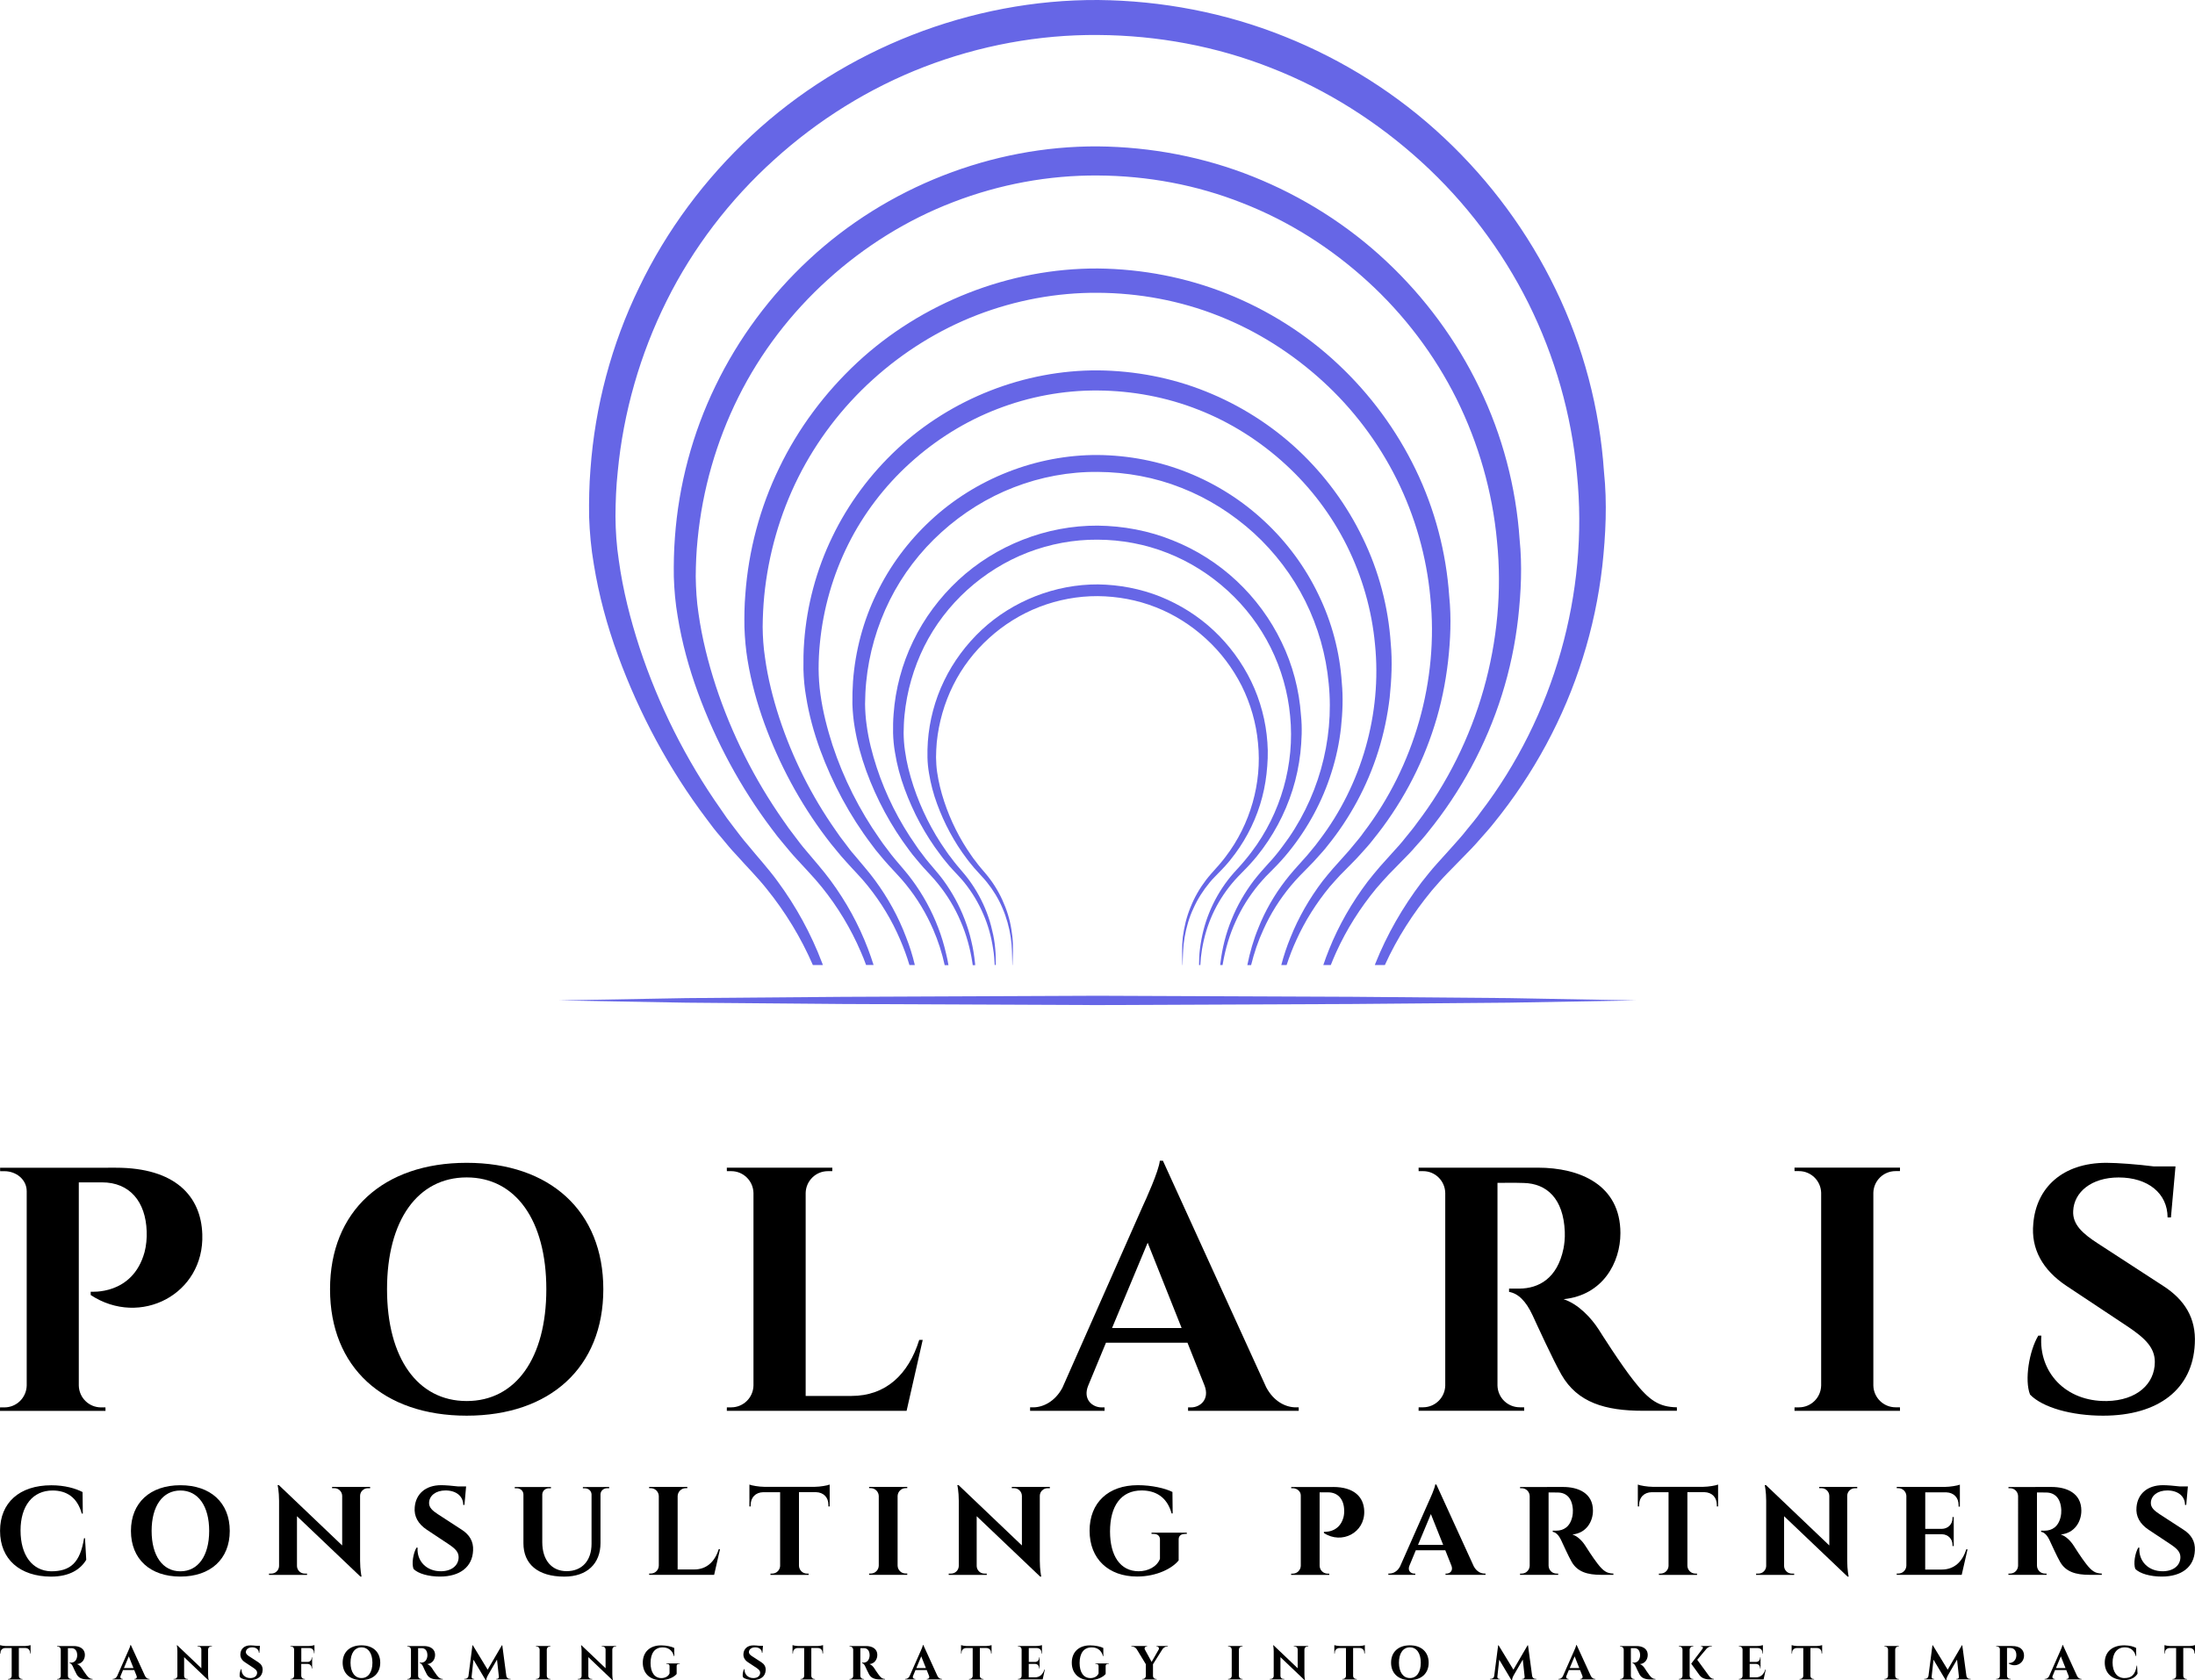 <svg xmlns="http://www.w3.org/2000/svg" xmlns:xlink="http://www.w3.org/1999/xlink" id="Layer_1" x="0px" y="0px" style="enable-background:new 0 0 1080 1080;" xml:space="preserve" viewBox="307 361.57 466.02 356.85"><style type="text/css">	.st0{fill:none;}	.st1{fill:#6666E6;}	.st2{fill:#FFFFFF;}</style><rect class="st0" width="1080" height="1080"></rect><g>	<g>		<g>			<path d="M331.61,609.56c12.61,0,18.08,6.07,18.34,14.13c0.46,12.72-13.17,19.82-23.69,12.91l-0.01-0.7    c-0.05-0.05,8.88,0.89,11.44-8.41c0.35-1.3,0.52-3.03,0.45-4.43c-0.21-6.29-3.59-10.39-9.49-10.39h-4.92v43.15    c0.05,2.57,2.14,4.64,4.72,4.64h0.94l0.01,0.74H307l0.01-0.74h0.93c2.58,0,4.67-2.07,4.73-4.64v-41.27    c0-2.49-2.25-4.25-4.71-4.25h-0.93l-0.01-0.73L331.61,609.56z"></path>			<path d="M435.09,635.37c0,16.57-11.3,26.85-29.01,26.85c-17.71,0-29.01-10.27-29.01-26.85c0-16.57,11.3-26.85,29.01-26.85    C423.79,608.52,435.09,618.8,435.09,635.37z M422.99,635.37c0-14.65-6.52-23.75-16.91-23.75c-10.39,0-16.91,9.1-16.91,23.75    c0,14.65,6.52,23.74,16.91,23.74C416.47,659.12,422.99,650.02,422.99,635.37z"></path>			<path d="M499.48,661.19h-38.17l0.01-0.74h0.93c2.58,0,4.67-2.07,4.72-4.64v-40.88c-0.05-2.57-2.14-4.64-4.72-4.64h-0.93    l-0.01-0.74h22.4l-0.01,0.74h-0.93c-2.58,0-4.67,2.07-4.72,4.64v43.1h9.68c7.37,0,12.15-4.58,14.43-11.9h0.74L499.48,661.19z"></path>			<path d="M575.82,656.17c1.59,3.02,4.12,4.28,6.29,4.28h0.62v0.74h-23.49v-0.73h0.65c1.9,0,3.97-1.68,2.85-4.63l-3.63-9.11h-17.3    l-3.77,9.11c-1.21,2.95,0.92,4.63,2.82,4.63h0.65v0.73h-15.81v-0.74h0.66c2.09,0,4.64-1.23,6.2-4.16l17.05-38.55    c0.53-1.12,3.45-7.52,3.63-9.66h0.66L575.82,656.17z M557.87,643.6l-7.21-18.11l-7.56,18.11H557.87z"></path>			<path d="M633.49,609.55c8.94,0,17.54,3.64,17.54,13.91c0,6.21-3.7,13.18-12.07,14.02c3.11,1.02,5.88,3.95,7.52,6.53    c0.22,0.36,4.65,7.37,7.42,10.84c3.18,4.05,5.28,5.54,9.12,5.59v0.74h-7.18c-8.06,0-13.93-1.75-17.32-7.65    c-1.79-3.12-5.12-10.43-6.14-12.63c-1.43-3.08-3.08-4.64-4.99-4.97v-0.7h2.25c3.96-0.04,8-2.07,9.31-8.53    c0.17-0.9,0.33-2.08,0.27-3.57c-0.29-7.05-3.85-10.21-8.7-10.33c-1.95-0.08-4.67,0-5.59-0.03v43.03    c0.05,2.57,2.14,4.64,4.74,4.64h0.92l0.01,0.74h-22.42l0.01-0.74h0.93c2.57,0,4.65-2.05,4.72-4.6v-40.92    c-0.05-2.57-2.14-4.64-4.71-4.63h-0.94l-0.01-0.73L633.49,609.55z"></path>			<path d="M710.39,661.19h-22.4l0.01-0.74h0.93c2.58,0,4.67-2.07,4.72-4.64v-40.92c-0.06-2.55-2.15-4.61-4.72-4.61h-0.93    l-0.01-0.74h22.4l-0.01,0.74h-0.93c-2.57,0-4.65,2.04-4.72,4.59v40.93c0.05,2.57,2.14,4.64,4.72,4.64h0.93L710.39,661.19z"></path>			<path d="M766.36,634.72c4.38,2.85,6.93,6.72,6.62,12.23c-0.45,9.61-7.69,15.27-19.48,15.27c-6.61,0-12.81-1.7-15.5-4.48    c-1.22-3.08-0.18-9.3,1.75-12.52h0.65c-0.59,7.69,5.06,14.03,13.9,13.89c6.41-0.12,10.19-3.67,10.19-8.29    c0-2.99-1.93-4.99-5.89-7.62l-12.85-8.53c-5.07-3.37-7.59-7.86-7.06-13.24c0.63-7.64,6.22-12.91,15.52-12.91    c2.37,0,6.67,0.33,10.04,0.76h4.63l-0.97,10.84h-0.71c-0.01-5.12-4.16-8.49-10.39-8.49c-5.8,0-9.47,3.13-9.65,7.09    c-0.18,2.91,2.05,4.85,5.14,6.86L766.36,634.72z"></path>		</g>		<g>			<path d="M325.05,688.24l0.26,4.59c-1.19,1.97-3.46,3.57-7.49,3.57c-6.55-0.03-10.81-3.64-10.81-9.73c0-5.96,4.12-9.67,10.89-9.67    c2.84,0,5.12,0.66,6.63,1.44l0.05,4.57h-0.22c-0.97-3.5-3.26-4.89-6.19-4.9c-4.23,0-6.81,3.26-6.81,8.49    c0,5.28,2.5,8.56,6.47,8.67c4.1,0,6.18-1.79,7.01-7.03H325.05z"></path>			<path d="M355.78,686.69c0,5.99-4.08,9.7-10.49,9.7c-6.4,0-10.49-3.71-10.49-9.7c0-5.99,4.09-9.7,10.49-9.7    C351.7,676.98,355.78,680.7,355.78,686.69z M351.41,686.69c0-5.29-2.35-8.58-6.11-8.58c-3.76,0-6.11,3.29-6.11,8.58    c0,5.29,2.35,8.58,6.11,8.58C349.06,695.27,351.41,691.98,351.41,686.69z"></path>			<path d="M385.58,677.36l0,0.27h-0.49c-0.89,0-1.62,0.71-1.64,1.59v13.77c0,2.01,0.31,3.4,0.31,3.4h-0.24l-13.47-12.82v10.58    c0.02,0.89,0.75,1.61,1.65,1.61h0.49l0,0.27h-8.08l0-0.27h0.49c0.9,0,1.63-0.72,1.65-1.62v-13.85c0-1.98-0.31-3.33-0.31-3.33    h0.26l13.45,12.82v-10.54c-0.02-0.89-0.75-1.62-1.65-1.62h-0.49l0-0.27H385.58z"></path>			<path d="M405.05,686.45c1.58,1.03,2.51,2.43,2.39,4.42c-0.16,3.47-2.78,5.52-7.04,5.52c-2.39,0-4.63-0.62-5.6-1.62    c-0.44-1.11-0.07-3.36,0.63-4.53h0.23c-0.21,2.78,1.83,5.07,5.03,5.02c2.32-0.04,3.69-1.33,3.68-3c0-1.08-0.7-1.8-2.13-2.75    l-4.64-3.08c-1.83-1.22-2.74-2.84-2.55-4.78c0.23-2.76,2.25-4.67,5.61-4.67c0.86,0,2.41,0.12,3.63,0.27h1.67l-0.35,3.92h-0.26    c0-1.85-1.5-3.07-3.76-3.07c-2.1,0-3.42,1.13-3.49,2.56c-0.07,1.05,0.74,1.75,1.86,2.48L405.05,686.45z"></path>			<path d="M436.33,677.36v0.27h-0.43c-0.75,0-1.36,0.52-1.41,1.26v10.38c0,4.38-2.87,7.13-7.67,7.13c-5.71,0-8.69-2.73-8.69-7.08    v-10.36c-0.01-0.77-0.64-1.32-1.41-1.32h-0.43v-0.27h7.68v0.27h-0.43c-0.76,0-1.37,0.53-1.41,1.28v10.17    c0,3.79,1.99,6.15,5.17,6.15c3.26,0,5.29-2.22,5.29-5.8v-10.51c-0.03-0.75-0.65-1.28-1.41-1.28h-0.43v-0.27L436.33,677.36z"></path>			<path d="M458.62,696.02h-13.8l0-0.27h0.34c0.93,0,1.69-0.75,1.71-1.68V679.3c-0.02-0.93-0.77-1.68-1.71-1.68h-0.34l0-0.27h8.1    l0,0.27h-0.34c-0.93,0-1.69,0.75-1.71,1.68v15.58h3.5c2.66,0,4.39-1.65,5.22-4.3h0.27L458.62,696.02z"></path>			<path d="M483.15,681.49l-0.27,0v-0.31c0-1.63-1.03-2.68-2.67-2.72h-3.58v15.64c0.03,0.92,0.78,1.66,1.71,1.66h0.34l0,0.27h-8.1    l0-0.27h0.34c0.92,0,1.67-0.72,1.71-1.63v-15.66h-3.58c-1.63,0.04-2.67,1.1-2.67,2.72v0.31l-0.27,0v-4.65    c0.49,0.21,2.01,0.47,3.16,0.48h10.72c1.15-0.01,2.67-0.28,3.16-0.48L483.15,681.49z"></path>			<path d="M499.62,696.02h-8.1l0-0.27h0.34c0.93,0,1.69-0.75,1.71-1.68v-14.79c-0.02-0.92-0.78-1.67-1.71-1.67h-0.34l0-0.27h8.1    l0,0.27h-0.34c-0.93,0-1.68,0.74-1.71,1.66v14.79c0.02,0.93,0.77,1.68,1.71,1.68h0.34L499.62,696.02z"></path>			<path d="M529.89,677.36l0,0.27h-0.49c-0.89,0-1.62,0.71-1.64,1.59v13.77c0,2.01,0.31,3.4,0.31,3.4h-0.24l-13.47-12.82v10.58    c0.02,0.89,0.75,1.61,1.65,1.61h0.49l0,0.27h-8.08l0-0.27h0.49c0.9,0,1.63-0.72,1.65-1.62v-13.85c0-1.98-0.31-3.33-0.31-3.33    h0.26l13.45,12.82v-10.54c-0.02-0.89-0.75-1.62-1.65-1.62h-0.49l0-0.27H529.89z"></path>			<path d="M558.57,687.34c-0.86,0-1.35,0.43-1.33,1.21v4.4c-1.26,1.62-4.56,3.43-8.83,3.43c-6.05,0-10.08-3.73-10.08-9.73    c0-5.94,3.95-9.67,10.24-9.67c2.93,0,5.78,0.65,7.35,1.44l0.05,4.57h-0.22c-1-3.62-3.53-4.89-6.38-4.89    c-4.36,0-6.7,3.29-6.7,8.71c0,5.15,2.16,8.44,6.08,8.45c1.96,0,3.89-0.95,4.52-2.64v-4.08c0.01-0.78-0.51-1.22-1.37-1.21h-0.42    v-0.27h7.49v0.27H558.57z"></path>			<path d="M590.01,677.36c4.56,0,6.54,2.2,6.63,5.11c0.17,4.6-4.76,7.16-8.56,4.67l0-0.25c-0.02-0.02,3.21,0.32,4.14-3.04    c0.13-0.47,0.19-1.1,0.16-1.6c-0.07-2.27-1.3-3.75-3.43-3.75h-1.78v15.59c0.02,0.93,0.77,1.68,1.71,1.68h0.34l0,0.27h-8.1l0-0.27    h0.34c0.93,0,1.69-0.75,1.71-1.68v-14.92c0-0.9-0.81-1.54-1.7-1.54h-0.33l0-0.26H590.01z"></path>			<path d="M619.89,694.2c0.58,1.09,1.49,1.55,2.28,1.55h0.22v0.27h-8.49v-0.26h0.23c0.69,0,1.44-0.61,1.03-1.67l-1.31-3.29h-6.26    l-1.36,3.29c-0.44,1.07,0.33,1.67,1.02,1.67h0.23v0.26h-5.72v-0.27h0.24c0.76,0,1.68-0.44,2.24-1.5l6.16-13.93    c0.19-0.4,1.25-2.72,1.31-3.49h0.24L619.89,694.2z M613.4,689.66l-2.61-6.54l-2.73,6.54H613.4z"></path>			<path d="M638.86,677.36c3.23,0,6.34,1.31,6.34,5.03c0,2.24-1.34,4.76-4.36,5.06c1.13,0.37,2.13,1.43,2.72,2.36    c0.08,0.13,1.68,2.66,2.68,3.92c1.15,1.46,1.91,2,3.3,2.02v0.27h-2.6c-2.92,0-5.04-0.63-6.26-2.76    c-0.65-1.13-1.85-3.77-2.22-4.57c-0.52-1.11-1.11-1.68-1.8-1.8v-0.25h0.81c1.43-0.02,2.89-0.75,3.37-3.08    c0.06-0.33,0.12-0.75,0.1-1.29c-0.11-2.55-1.39-3.69-3.14-3.73c-0.71-0.03-1.69,0-2.02-0.01v15.55c0.02,0.93,0.77,1.68,1.71,1.68    h0.33l0,0.27h-8.1l0-0.27h0.34c0.93,0,1.68-0.74,1.71-1.66V679.3c-0.02-0.93-0.77-1.68-1.7-1.67h-0.34l0-0.26L638.86,677.36z"></path>			<path d="M671.77,681.49l-0.27,0v-0.31c0-1.63-1.03-2.68-2.67-2.72h-3.58v15.64c0.03,0.92,0.78,1.66,1.71,1.66h0.34l0,0.27h-8.1    l0-0.27h0.34c0.92,0,1.67-0.72,1.71-1.63v-15.66h-3.58c-1.63,0.04-2.67,1.1-2.67,2.72v0.31l-0.27,0v-4.65    c0.49,0.21,2.01,0.47,3.16,0.48h10.72c1.15-0.01,2.67-0.28,3.16-0.48L671.77,681.49z"></path>			<path d="M701.31,677.36l0,0.27h-0.49c-0.89,0-1.62,0.71-1.64,1.59v13.77c0,2.01,0.31,3.4,0.31,3.4h-0.24l-13.47-12.82v10.58    c0.02,0.89,0.75,1.61,1.65,1.61h0.49l0,0.27h-8.08l0-0.27h0.49c0.9,0,1.63-0.72,1.65-1.62v-13.85c0-1.98-0.31-3.33-0.31-3.33    h0.26l13.45,12.82v-10.54c-0.02-0.89-0.75-1.62-1.65-1.62h-0.49l0-0.27H701.31z"></path>			<path d="M723.49,696.02h-13.8l0-0.27h0.34c0.93,0,1.69-0.75,1.71-1.68v-14.86c-0.06-0.89-0.8-1.59-1.7-1.59h-0.34l0-0.27h10.22    c1.15-0.01,2.69-0.28,3.18-0.48v4.66l-0.27,0v-0.31c0-1.6-1-2.65-2.6-2.72h-4.48v7.76h3.53c1.31-0.03,2.26-0.99,2.26-2.28v-0.23    l0.26,0v6.16l-0.26,0v-0.23c0-1.29-0.94-2.24-2.23-2.28h-3.57v7.5h3.5c2.66,0,4.39-1.65,5.22-4.3h0.27L723.49,696.02z"></path>			<path d="M742.55,677.36c3.23,0,6.34,1.31,6.34,5.03c0,2.24-1.34,4.76-4.36,5.06c1.13,0.37,2.13,1.43,2.72,2.36    c0.08,0.13,1.68,2.66,2.68,3.92c1.15,1.46,1.91,2,3.3,2.02v0.27h-2.6c-2.92,0-5.04-0.63-6.26-2.76    c-0.65-1.13-1.85-3.77-2.22-4.57c-0.52-1.11-1.11-1.68-1.8-1.8v-0.25h0.81c1.43-0.02,2.89-0.75,3.37-3.08    c0.06-0.33,0.12-0.75,0.1-1.29c-0.11-2.55-1.39-3.69-3.14-3.73c-0.71-0.03-1.69,0-2.02-0.01v15.55c0.02,0.93,0.77,1.68,1.71,1.68    h0.33l0,0.27h-8.1l0-0.27h0.34c0.93,0,1.68-0.74,1.71-1.66V679.3c-0.02-0.93-0.77-1.68-1.7-1.67h-0.34l0-0.26L742.55,677.36z"></path>			<path d="M770.6,686.45c1.58,1.03,2.51,2.43,2.39,4.42c-0.16,3.47-2.78,5.52-7.04,5.52c-2.39,0-4.63-0.62-5.6-1.62    c-0.44-1.11-0.07-3.36,0.63-4.53h0.23c-0.21,2.78,1.83,5.07,5.03,5.02c2.32-0.04,3.69-1.33,3.68-3c0-1.08-0.7-1.8-2.13-2.75    l-4.64-3.08c-1.83-1.22-2.74-2.84-2.55-4.78c0.23-2.76,2.25-4.67,5.61-4.67c0.86,0,2.41,0.12,3.63,0.27h1.67l-0.35,3.92h-0.26    c0-1.85-1.5-3.07-3.76-3.07c-2.1,0-3.42,1.13-3.49,2.56c-0.07,1.05,0.74,1.75,1.86,2.48L770.6,686.45z"></path>		</g>		<g>			<g>				<path d="M313.48,712.71l-0.1,0v-0.12c0-0.62-0.39-1.02-1.01-1.03H311v5.95c0.01,0.35,0.3,0.63,0.65,0.63h0.13l0,0.1h-3.08l0-0.1     h0.13c0.35,0,0.63-0.28,0.65-0.62v-5.95h-1.36c-0.62,0.01-1.02,0.42-1.01,1.03v0.12l-0.1,0v-1.77c0.19,0.08,0.76,0.18,1.2,0.19     h4.08c0.44-0.01,1.01-0.11,1.2-0.19V712.71z"></path>				<path d="M322.61,711.14c1.23,0,2.41,0.5,2.41,1.91c0,0.85-0.51,1.81-1.66,1.93c0.43,0.14,0.81,0.54,1.03,0.9     c0.03,0.05,0.64,1.01,1.02,1.49c0.44,0.55,0.73,0.76,1.25,0.77v0.1h-0.99c-1.11,0-1.91-0.24-2.38-1.05     c-0.25-0.43-0.7-1.43-0.84-1.74c-0.2-0.42-0.42-0.64-0.69-0.68v-0.1h0.31c0.54-0.01,1.1-0.28,1.28-1.17     c0.02-0.12,0.05-0.29,0.04-0.49c-0.04-0.97-0.53-1.4-1.2-1.42c-0.27-0.01-0.64,0-0.77,0v5.91c0.01,0.35,0.29,0.64,0.65,0.64     h0.13l0,0.1h-3.08l0-0.1h0.13c0.35,0,0.64-0.28,0.65-0.63v-5.62c-0.01-0.35-0.29-0.64-0.65-0.64h-0.13l0-0.1H322.61z"></path>				<path d="M337.81,717.54c0.22,0.41,0.57,0.59,0.86,0.59h0.08v0.1h-3.23v-0.1h0.09c0.26,0,0.55-0.23,0.39-0.64l-0.5-1.25h-2.38     l-0.52,1.25c-0.17,0.41,0.13,0.64,0.39,0.64h0.09v0.1h-2.17v-0.1h0.09c0.29,0,0.64-0.17,0.85-0.57l2.34-5.3     c0.07-0.15,0.47-1.03,0.5-1.33h0.09L337.81,717.54z M335.34,715.82l-0.99-2.49l-1.04,2.49H335.34z"></path>				<path d="M352,711.14l0,0.1h-0.19c-0.34,0-0.61,0.27-0.63,0.61v5.24c0,0.76,0.12,1.29,0.12,1.29h-0.09l-5.12-4.88v4.02     c0.01,0.34,0.28,0.61,0.63,0.61h0.19l0,0.1h-3.07l0-0.1h0.19c0.34,0,0.62-0.27,0.63-0.61v-5.26c0-0.75-0.12-1.27-0.12-1.27h0.1     l5.11,4.87v-4.01c-0.01-0.34-0.28-0.61-0.63-0.61h-0.19l0-0.1H352z"></path>				<path d="M361.85,714.59c0.6,0.39,0.95,0.92,0.91,1.68c-0.06,1.32-1.06,2.1-2.68,2.1c-0.91,0-1.76-0.23-2.13-0.61     c-0.17-0.42-0.03-1.28,0.24-1.72h0.09c-0.08,1.06,0.7,1.93,1.91,1.91c0.88-0.02,1.4-0.5,1.4-1.14c0-0.41-0.26-0.68-0.81-1.05     l-1.77-1.17c-0.7-0.46-1.04-1.08-0.97-1.82c0.09-1.05,0.85-1.77,2.13-1.77c0.33,0,0.92,0.05,1.38,0.1h0.64l-0.13,1.49h-0.1     c0-0.7-0.57-1.17-1.43-1.17c-0.8,0-1.3,0.43-1.33,0.97c-0.02,0.4,0.28,0.66,0.71,0.94L361.85,714.59z"></path>				<path d="M373.66,712.67v-0.11c0-0.59-0.37-0.97-0.96-0.99h-1.73v2.95h1.34c0.5-0.01,0.86-0.37,0.86-0.87v-0.09l0.1,0v2.34     l-0.1,0v-0.09c0-0.49-0.36-0.85-0.85-0.87h-1.36v2.55c0.01,0.35,0.29,0.64,0.65,0.64h0.13l0,0.1h-3.08l0-0.1h0.13     c0.35,0,0.64-0.28,0.65-0.64v-5.65c0-0.34-0.3-0.61-0.65-0.61h-0.13l0-0.1h3.89c0.44,0,1.02-0.1,1.21-0.18v1.72L373.66,712.67z"></path>				<path d="M387.73,714.68c0,2.28-1.55,3.69-3.99,3.69s-3.99-1.41-3.99-3.69c0-2.28,1.55-3.69,3.99-3.69     S387.73,712.41,387.73,714.68z M386.07,714.68c0-2.01-0.9-3.26-2.32-3.26c-1.43,0-2.33,1.25-2.33,3.26     c0,2.01,0.9,3.26,2.33,3.26C385.17,717.95,386.07,716.7,386.07,714.68z"></path>				<path d="M396.96,711.14c1.23,0,2.41,0.5,2.41,1.91c0,0.85-0.51,1.81-1.66,1.93c0.43,0.14,0.81,0.54,1.03,0.9     c0.03,0.05,0.64,1.01,1.02,1.49c0.44,0.55,0.73,0.76,1.25,0.77v0.1h-0.99c-1.11,0-1.91-0.24-2.38-1.05     c-0.25-0.43-0.7-1.43-0.84-1.74c-0.2-0.42-0.42-0.64-0.69-0.68v-0.1h0.31c0.54-0.01,1.1-0.28,1.28-1.17     c0.02-0.12,0.05-0.29,0.04-0.49c-0.04-0.97-0.53-1.4-1.2-1.42c-0.27-0.01-0.64,0-0.77,0v5.91c0.01,0.35,0.29,0.64,0.65,0.64     h0.13l0,0.1h-3.08l0-0.1h0.13c0.35,0,0.64-0.28,0.65-0.63v-5.62c-0.01-0.35-0.29-0.64-0.65-0.64h-0.13l0-0.1H396.96z"></path>				<path d="M414.5,717.49c0.06,0.4,0.38,0.63,0.74,0.63h0.16v0.1h-3.04v-0.1h0.16c0.22,0,0.42-0.21,0.4-0.43l-0.4-3.67l-1.9,3.28     c0,0-0.38,0.63-0.39,1.12h-0.1l-2.61-4.38l-0.4,3.65c-0.02,0.22,0.18,0.43,0.4,0.43h0.16v0.1h-2.12v-0.1h0.16     c0.36,0,0.69-0.23,0.74-0.63l0.84-6.5h0.09l3.14,5.17l3.02-5.17h0.09L414.5,717.49z"></path>				<path d="M423.87,718.23h-3.08l0-0.1h0.13c0.35,0,0.64-0.28,0.65-0.64v-5.62c-0.01-0.35-0.3-0.63-0.65-0.63h-0.13l0-0.1h3.08     l0,0.1h-0.13c-0.35,0-0.64,0.28-0.65,0.63v5.62c0.01,0.35,0.29,0.64,0.65,0.64h0.13L423.87,718.23z"></path>				<path d="M437.82,711.14l0,0.1h-0.19c-0.34,0-0.61,0.27-0.63,0.61v5.24c0,0.76,0.12,1.29,0.12,1.29h-0.09l-5.12-4.88v4.02     c0.01,0.34,0.28,0.61,0.63,0.61h0.19l0,0.1h-3.07l0-0.1h0.19c0.34,0,0.62-0.27,0.63-0.61v-5.26c0-0.75-0.12-1.27-0.12-1.27h0.1     l5.11,4.87v-4.01c-0.01-0.34-0.28-0.61-0.63-0.61h-0.19l0-0.1H437.82z"></path>				<path d="M451.17,714.93c-0.33,0-0.51,0.17-0.51,0.46v1.68c-0.48,0.62-1.73,1.31-3.36,1.31c-2.3,0-3.83-1.42-3.83-3.7     c0-2.26,1.5-3.68,3.89-3.68c1.11,0,2.2,0.25,2.79,0.55l0.02,1.74h-0.08c-0.38-1.38-1.34-1.86-2.42-1.86     c-1.66,0-2.55,1.25-2.55,3.31c0,1.96,0.82,3.21,2.31,3.21c0.75,0,1.48-0.36,1.72-1v-1.55c0-0.3-0.19-0.46-0.52-0.46h-0.16v-0.1     h2.85v0.1H451.17z"></path>				<path d="M468.65,714.59c0.6,0.39,0.95,0.92,0.91,1.68c-0.06,1.32-1.06,2.1-2.68,2.1c-0.91,0-1.76-0.23-2.13-0.61     c-0.17-0.42-0.03-1.28,0.24-1.72h0.09c-0.08,1.06,0.7,1.93,1.91,1.91c0.88-0.02,1.4-0.5,1.4-1.14c0-0.41-0.26-0.68-0.81-1.05     l-1.77-1.17c-0.7-0.46-1.04-1.08-0.97-1.82c0.09-1.05,0.85-1.77,2.13-1.77c0.33,0,0.92,0.05,1.38,0.1h0.64l-0.13,1.49h-0.1     c0-0.7-0.57-1.17-1.43-1.17c-0.8,0-1.3,0.43-1.33,0.97c-0.02,0.4,0.28,0.66,0.71,0.94L468.65,714.59z"></path>				<path d="M481.72,712.71l-0.1,0v-0.12c0-0.62-0.39-1.02-1.01-1.03h-1.36v5.95c0.01,0.35,0.3,0.63,0.65,0.63h0.13l0,0.1h-3.08     l0-0.1h0.13c0.35,0,0.63-0.28,0.65-0.62v-5.95h-1.36c-0.62,0.01-1.02,0.42-1.01,1.03v0.12l-0.1,0v-1.77     c0.19,0.08,0.76,0.18,1.2,0.19h4.08c0.44-0.01,1.01-0.11,1.2-0.19V712.71z"></path>				<path d="M490.85,711.14c1.23,0,2.41,0.5,2.41,1.91c0,0.85-0.51,1.81-1.66,1.93c0.43,0.14,0.81,0.54,1.03,0.9     c0.03,0.05,0.64,1.01,1.02,1.49c0.44,0.55,0.73,0.76,1.25,0.77v0.1h-0.99c-1.11,0-1.91-0.24-2.38-1.05     c-0.25-0.43-0.7-1.43-0.84-1.74c-0.2-0.42-0.42-0.64-0.69-0.68v-0.1h0.31c0.54-0.01,1.1-0.28,1.28-1.17     c0.02-0.12,0.05-0.29,0.04-0.49c-0.04-0.97-0.53-1.4-1.2-1.42c-0.27-0.01-0.64,0-0.77,0v5.91c0.01,0.35,0.29,0.64,0.65,0.64     h0.13l0,0.1h-3.08l0-0.1h0.13c0.35,0,0.64-0.28,0.65-0.63v-5.62c-0.01-0.35-0.29-0.64-0.65-0.64h-0.13l0-0.1H490.85z"></path>				<path d="M506.05,717.54c0.22,0.41,0.57,0.59,0.86,0.59H507v0.1h-3.23v-0.1h0.09c0.26,0,0.55-0.23,0.39-0.64l-0.5-1.25h-2.38     l-0.52,1.25c-0.17,0.41,0.13,0.64,0.39,0.64h0.09v0.1h-2.17v-0.1h0.09c0.29,0,0.64-0.17,0.85-0.57l2.34-5.3     c0.07-0.15,0.47-1.03,0.5-1.33h0.09L506.05,717.54z M503.58,715.82l-0.99-2.49l-1.04,2.49H503.58z"></path>				<path d="M517.5,712.71l-0.1,0v-0.12c0-0.62-0.39-1.02-1.01-1.03h-1.36v5.95c0.01,0.35,0.3,0.63,0.65,0.63h0.13l0,0.1h-3.08     l0-0.1h0.13c0.35,0,0.63-0.28,0.65-0.62v-5.95h-1.36c-0.62,0.01-1.02,0.42-1.01,1.03v0.12l-0.1,0v-1.77     c0.19,0.08,0.77,0.18,1.2,0.19h4.08c0.44-0.01,1.01-0.11,1.2-0.19V712.71z"></path>				<path d="M528.37,718.23h-5.25l0-0.1h0.13c0.35,0,0.64-0.28,0.65-0.64v-5.65c-0.02-0.34-0.3-0.61-0.65-0.61h-0.13l0-0.1h3.89     c0.44,0,1.02-0.1,1.21-0.18v1.77l-0.1,0v-0.12c0-0.61-0.38-1.01-0.99-1.03h-1.71v2.95h1.34c0.5-0.01,0.86-0.37,0.86-0.87v-0.09     h0.1v2.34l-0.1,0v-0.09c0-0.49-0.35-0.85-0.85-0.87h-1.36v2.85h1.33c1.01,0,1.67-0.63,1.98-1.63h0.1L528.37,718.23z"></path>				<path d="M542.24,714.93c-0.33,0-0.51,0.17-0.5,0.46v1.68c-0.48,0.62-1.73,1.31-3.36,1.31c-2.3,0-3.83-1.42-3.83-3.7     c0-2.26,1.5-3.68,3.89-3.68c1.12,0,2.2,0.25,2.8,0.55l0.02,1.74h-0.08c-0.38-1.38-1.34-1.86-2.42-1.86     c-1.66,0-2.55,1.25-2.55,3.31c0,1.96,0.82,3.21,2.31,3.21c0.75,0,1.48-0.36,1.72-1v-1.55c0-0.3-0.19-0.46-0.52-0.46h-0.16v-0.1     h2.84v0.1H542.24z"></path>				<path d="M554.95,711.14v0.1h-0.14c-0.42,0-0.81,0.28-1.02,0.59l-2,3.18v2.49c0.01,0.35,0.29,0.64,0.65,0.64h0.13v0.1h-3.08     l0-0.1h0.13c0.35,0,0.64-0.28,0.65-0.63V715l-1.93-3.18c-0.2-0.31-0.59-0.58-1.01-0.58h-0.14v-0.1h3.35v0.1h-0.13     c-0.3,0-0.5,0.34-0.35,0.63l1.44,2.64l1.51-2.64c0.16-0.29-0.08-0.63-0.35-0.63h-0.13v-0.1H554.95z"></path>				<path d="M570.81,718.23h-3.08l0-0.1h0.13c0.35,0,0.64-0.28,0.65-0.64v-5.62c-0.01-0.35-0.3-0.63-0.65-0.63h-0.13l0-0.1h3.08     l0,0.1h-0.13c-0.35,0-0.64,0.28-0.65,0.63v5.62c0.01,0.35,0.29,0.64,0.65,0.64h0.13L570.81,718.23z"></path>				<path d="M584.76,711.14l0,0.1h-0.19c-0.34,0-0.61,0.27-0.63,0.61v5.24c0,0.76,0.12,1.29,0.12,1.29h-0.09l-5.12-4.88v4.02     c0.01,0.34,0.28,0.61,0.63,0.61h0.19l0,0.1h-3.07l0-0.1h0.19c0.34,0,0.62-0.27,0.63-0.61v-5.26c0-0.75-0.12-1.27-0.12-1.27h0.1     l5.11,4.87v-4.01c-0.01-0.34-0.28-0.61-0.63-0.61h-0.19v-0.1H584.76z"></path>				<path d="M596.75,712.71l-0.1,0v-0.12c0-0.62-0.39-1.02-1.01-1.03h-1.36v5.95c0.01,0.35,0.3,0.63,0.65,0.63h0.13l0,0.1h-3.08     l0-0.1h0.13c0.35,0,0.63-0.28,0.65-0.62v-5.95h-1.36c-0.62,0.01-1.02,0.42-1.01,1.03v0.12l-0.1,0v-1.77     c0.19,0.08,0.77,0.18,1.2,0.19h4.08c0.44-0.01,1.01-0.11,1.2-0.19V712.71z"></path>				<path d="M610.32,714.68c0,2.28-1.55,3.69-3.99,3.69c-2.43,0-3.99-1.41-3.99-3.69c0-2.28,1.55-3.69,3.99-3.69     C608.76,710.99,610.32,712.41,610.32,714.68z M608.65,714.68c0-2.01-0.9-3.26-2.32-3.26c-1.43,0-2.32,1.25-2.32,3.26     c0,2.01,0.9,3.26,2.32,3.26C607.76,717.95,608.65,716.7,608.65,714.68z"></path>				<path d="M632.29,717.49c0.06,0.4,0.38,0.63,0.74,0.63h0.16v0.1h-3.04v-0.1h0.16c0.22,0,0.42-0.21,0.39-0.43l-0.4-3.67l-1.9,3.28     c0,0-0.38,0.63-0.39,1.12h-0.1l-2.61-4.38l-0.4,3.65c-0.03,0.22,0.18,0.43,0.39,0.43h0.16v0.1h-2.12v-0.1h0.16     c0.37,0,0.69-0.23,0.74-0.63l0.84-6.5h0.09l3.15,5.17l3.01-5.17h0.09L632.29,717.49z"></path>				<path d="M644.77,717.54c0.22,0.41,0.57,0.59,0.86,0.59h0.08v0.1h-3.23v-0.1h0.09c0.26,0,0.55-0.23,0.39-0.64l-0.5-1.25h-2.38     l-0.52,1.25c-0.17,0.41,0.13,0.64,0.39,0.64h0.09v0.1h-2.17v-0.1h0.09c0.29,0,0.64-0.17,0.85-0.57l2.34-5.3     c0.07-0.15,0.47-1.03,0.5-1.33h0.09L644.77,717.54z M642.3,715.82l-0.99-2.49l-1.04,2.49H642.3z"></path>				<path d="M654.42,711.14c1.23,0,2.41,0.5,2.41,1.91c0,0.85-0.51,1.81-1.66,1.93c0.43,0.14,0.81,0.54,1.03,0.9     c0.03,0.05,0.64,1.01,1.02,1.49c0.44,0.55,0.73,0.76,1.25,0.77v0.1h-0.99c-1.11,0-1.92-0.24-2.38-1.05     c-0.25-0.43-0.7-1.43-0.84-1.74c-0.2-0.42-0.42-0.64-0.68-0.68v-0.1h0.31c0.55-0.01,1.1-0.28,1.28-1.17     c0.02-0.12,0.05-0.29,0.04-0.49c-0.04-0.97-0.53-1.4-1.19-1.42c-0.27-0.01-0.64,0-0.77,0v5.91c0.01,0.35,0.3,0.64,0.65,0.64     h0.13l0,0.1h-3.08l0-0.1h0.13c0.35,0,0.64-0.28,0.65-0.63v-5.62c-0.01-0.35-0.29-0.64-0.65-0.64h-0.13l0-0.1H654.42z"></path>				<path d="M665.73,717.49c0.01,0.35,0.3,0.64,0.65,0.64h0.13l0,0.1h-3.08l0-0.1h0.13c0.35,0,0.64-0.28,0.65-0.64v-5.62     c-0.01-0.35-0.3-0.63-0.65-0.63h-0.13l0-0.1h3.08l0,0.1h-0.13c-0.35,0-0.64,0.28-0.65,0.63V717.49z M669.85,717.5     c0.31,0.41,0.62,0.62,1.03,0.63v0.1h-0.83c-0.29,0-1.52,0.02-2.18-0.84c-0.19-0.26-1.81-2.49-1.81-2.5l2.41-3.18     c0.17-0.23,0.04-0.48-0.24-0.48h-0.1v-0.09h2.32v0.09h-0.04c-0.44,0-0.84,0.19-1.1,0.49l-1.97,2.34L669.85,717.5z"></path>				<path d="M681.43,718.23h-5.25l0-0.1h0.13c0.35,0,0.64-0.28,0.65-0.64v-5.65c-0.02-0.34-0.3-0.61-0.65-0.61h-0.13l0-0.1h3.89     c0.44,0,1.02-0.1,1.21-0.18v1.77l-0.1,0v-0.12c0-0.61-0.38-1.01-0.99-1.03h-1.71v2.95h1.34c0.5-0.01,0.86-0.37,0.86-0.87v-0.09     h0.1v2.34l-0.1,0v-0.09c0-0.49-0.35-0.85-0.85-0.87h-1.36v2.85h1.33c1.01,0,1.67-0.63,1.98-1.63h0.1L681.43,718.23z"></path>				<path d="M693.84,712.71l-0.1,0v-0.12c0-0.62-0.39-1.02-1.01-1.03h-1.36v5.95c0.01,0.35,0.3,0.63,0.65,0.63h0.13l0,0.1h-3.08     l0-0.1h0.13c0.35,0,0.63-0.28,0.65-0.62v-5.95h-1.36c-0.62,0.01-1.02,0.42-1.01,1.03v0.12l-0.1,0v-1.77     c0.19,0.08,0.77,0.18,1.2,0.19h4.08c0.44-0.01,1.01-0.11,1.2-0.19V712.71z"></path>				<path d="M710.15,718.23h-3.08l0-0.1h0.13c0.35,0,0.64-0.28,0.65-0.64v-5.62c-0.01-0.35-0.3-0.63-0.65-0.63h-0.13l0-0.1h3.08     l0,0.1h-0.13c-0.35,0-0.64,0.28-0.65,0.63v5.62c0.01,0.35,0.3,0.64,0.65,0.64h0.13L710.15,718.23z"></path>				<path d="M724.49,717.49c0.06,0.4,0.37,0.63,0.74,0.63h0.16v0.1h-3.04v-0.1h0.16c0.22,0,0.42-0.21,0.39-0.43l-0.4-3.67l-1.9,3.28     c0,0-0.38,0.63-0.39,1.12h-0.1l-2.61-4.38l-0.4,3.65c-0.03,0.22,0.18,0.43,0.39,0.43h0.16v0.1h-2.12v-0.1h0.16     c0.37,0,0.69-0.23,0.74-0.63l0.84-6.5h0.09l3.15,5.17l3.01-5.17h0.09L724.49,717.49z"></path>				<path d="M734.2,711.14c1.73,0,2.48,0.84,2.52,1.94c0.06,1.75-1.81,2.72-3.26,1.77l0-0.1c-0.01-0.01,1.22,0.12,1.57-1.16     c0.05-0.18,0.07-0.42,0.06-0.61c-0.03-0.86-0.49-1.43-1.3-1.43h-0.68v5.93c0.01,0.35,0.3,0.64,0.65,0.64h0.13l0,0.1h-3.08l0-0.1     h0.13c0.35,0,0.64-0.28,0.65-0.64v-5.67c0-0.34-0.31-0.58-0.65-0.58h-0.13l0-0.1H734.2z"></path>				<path d="M748,717.54c0.22,0.41,0.57,0.59,0.86,0.59h0.08v0.1h-3.23v-0.1h0.09c0.26,0,0.55-0.23,0.39-0.64l-0.5-1.25h-2.38     l-0.52,1.25c-0.17,0.41,0.13,0.64,0.39,0.64h0.09v0.1h-2.17v-0.1h0.09c0.29,0,0.64-0.17,0.85-0.57l2.34-5.3     c0.07-0.15,0.47-1.03,0.5-1.33h0.09L748,717.54z M745.53,715.82l-0.99-2.49l-1.04,2.49H745.53z"></path>				<path d="M760.72,715.27l0.1,1.74c-0.45,0.75-1.32,1.36-2.85,1.36c-2.49-0.01-4.11-1.39-4.11-3.7c0-2.27,1.57-3.68,4.14-3.68     c1.08,0,1.95,0.25,2.52,0.55l0.02,1.74h-0.08c-0.37-1.33-1.24-1.86-2.35-1.86c-1.61,0-2.59,1.24-2.59,3.23     c0,2.01,0.95,3.25,2.46,3.3c1.56,0,2.35-0.68,2.67-2.67H760.72z"></path>				<path d="M773,712.71l-0.1,0v-0.12c0-0.62-0.39-1.02-1.01-1.03h-1.36v5.95c0.01,0.35,0.3,0.63,0.65,0.63h0.13l0,0.1h-3.08l0-0.1     h0.13c0.35,0,0.63-0.28,0.65-0.62v-5.95h-1.36c-0.62,0.01-1.02,0.42-1.01,1.03v0.12l-0.1,0v-1.77c0.19,0.08,0.77,0.18,1.2,0.19     h4.08c0.44-0.01,1.01-0.11,1.2-0.19V712.71z"></path>			</g>		</g>	</g>	<g>		<g>			<g>				<path class="st1" d="M647.19,481.76c-0.77,6.65-2.15,13.2-4.16,19.56c-3.98,12.74-10.44,24.63-18.79,34.94     c-1.02,1.3-2.15,2.53-3.24,3.77c-1.07,1.25-2.24,2.43-3.39,3.6l-3.41,3.49c-1.11,1.13-2.15,2.36-3.2,3.56     c-3.97,4.81-7.39,10.13-9.98,15.84h-2.13c0.04-0.11,0.08-0.25,0.13-0.36c2.45-6.13,5.78-11.91,9.79-17.22     c1.03-1.28,2.05-2.61,3.18-3.85l3.28-3.64c1.07-1.21,2.16-2.38,3.14-3.66c1.02-1.25,2.05-2.45,2.97-3.77     c15.57-20.38,22.97-46.56,20.42-71.81c-1.15-12.6-4.69-24.96-10.31-36.26c-5.63-11.28-13.39-21.51-22.7-30     c-9.31-8.49-20.11-15.34-31.82-19.92c-11.7-4.64-24.25-6.95-36.83-7.03c-12.58-0.1-25.15,2.24-36.89,6.76     c-11.74,4.52-22.6,11.3-31.93,19.77c-9.35,8.45-17.16,18.62-22.79,29.94c-5.63,11.3-9.18,23.66-10.38,36.26     c-0.34,3.14-0.46,6.34-0.48,9.48c0.02,3.1,0.23,6.24,0.71,9.37c0.86,6.26,2.43,12.47,4.41,18.54c4,12.12,9.81,23.75,17.2,34.25     c0.88,1.34,1.82,2.64,2.82,3.91c0.98,1.28,1.93,2.57,2.99,3.77c1.99,2.45,4.29,4.94,6.24,7.62c3.95,5.34,7.16,11.21,9.5,17.39     c0.06,0.15,0.12,0.31,0.17,0.46h-2.13c-2.51-5.8-5.82-11.24-9.77-16.13c-1.99-2.51-4.23-4.73-6.46-7.24     c-1.15-1.19-2.18-2.47-3.24-3.75c-1.09-1.24-2.11-2.55-3.08-3.89c-7.97-10.55-14.29-22.33-18.85-34.8     c-2.28-6.24-4.04-12.7-5.11-19.33c-0.57-3.31-0.88-6.68-1-10.09c-0.04-3.37,0.02-6.7,0.29-10.04     c0.96-13.35,4.46-26.57,10.34-38.65c5.82-12.12,14-23.1,23.87-32.26c19.73-18.37,46.58-28.92,73.59-28.77     c13.48,0.13,26.97,2.7,39.48,7.72c12.53,5,24.12,12.3,33.92,21.51c9.81,9.19,17.93,20.19,23.75,32.29     c5.86,12.09,9.33,25.3,10.23,38.65C648.24,468.41,647.91,475.14,647.19,481.76z"></path>			</g>			<g>				<path class="st1" d="M629.32,492.83c-0.63,5.54-1.78,11.01-3.45,16.3c-3.33,10.61-8.7,20.53-15.67,29.12     c-0.84,1.09-1.78,2.11-2.7,3.14c-0.88,1.05-1.86,2.03-2.83,3.01l-2.83,2.89c-0.92,0.96-1.78,1.97-2.66,2.97     c-3.39,4.12-6.28,8.66-8.49,13.54c-0.4,0.9-0.8,1.8-1.15,2.72h-1.59c0.38-1.13,0.79-2.24,1.24-3.35     c2.05-5.11,4.83-9.94,8.16-14.35c0.88-1.09,1.72-2.18,2.64-3.22l2.74-3.05c0.9-0.98,1.8-1.97,2.62-3.03     c0.84-1.03,1.7-2.05,2.47-3.14c12.97-16.99,19.14-38.83,17.01-59.86c-0.96-10.5-3.91-20.78-8.58-30.21     c-4.69-9.41-11.15-17.93-18.91-25c-7.76-7.09-16.76-12.8-26.53-16.61c-9.75-3.87-20.21-5.8-30.69-5.86     c-10.5-0.08-20.97,1.88-30.74,5.65c-9.79,3.75-18.83,9.4-26.61,16.45c-7.8,7.05-14.31,15.53-19,24.96     c-4.69,9.41-7.64,19.71-8.66,30.23c-0.27,2.61-0.38,5.27-0.4,7.89c0.04,2.59,0.19,5.21,0.59,7.82     c0.73,5.21,2.03,10.38,3.68,15.44c3.33,10.11,8.18,19.79,14.33,28.56c0.75,1.11,1.53,2.18,2.36,3.24     c0.8,1.07,1.61,2.15,2.49,3.16c1.67,2.03,3.56,4.1,5.19,6.34c3.29,4.46,5.98,9.35,7.93,14.5c0.44,1.13,0.82,2.28,1.19,3.43     h-1.59c-0.34-0.96-0.73-1.9-1.13-2.82c-2.11-4.92-4.9-9.54-8.24-13.68c-1.67-2.09-3.52-3.95-5.4-6.03     c-0.94-1-1.8-2.07-2.68-3.12c-0.9-1.05-1.76-2.13-2.57-3.24c-6.65-8.81-11.91-18.62-15.71-29.02     c-1.9-5.21-3.37-10.57-4.27-16.11c-0.48-2.76-0.73-5.57-0.82-8.41c-0.04-2.8,0.02-5.57,0.23-8.37     c0.8-11.13,3.72-22.12,8.62-32.2c4.87-10.09,11.68-19.25,19.9-26.87c16.43-15.3,38.81-24.12,61.31-23.98     c11.24,0.11,22.49,2.24,32.91,6.42c10.44,4.18,20.09,10.27,28.27,17.95c8.18,7.66,14.94,16.82,19.79,26.91     c4.88,10.08,7.78,21.07,8.54,32.2C630.2,481.73,629.93,487.32,629.32,492.83z"></path>			</g>			<g>				<path class="st1" d="M614.43,502.07c-0.54,4.62-1.47,9.18-2.87,13.58c-2.78,8.85-7.26,17.11-13.06,24.25     c-0.69,0.92-1.47,1.76-2.24,2.62c-0.75,0.88-1.55,1.69-2.36,2.51l-2.38,2.41c-0.77,0.79-1.47,1.65-2.22,2.47     c-2.82,3.43-5.23,7.22-7.07,11.3c-0.8,1.72-1.47,3.49-2.07,5.31h-1.13c0.52-1.99,1.17-3.95,1.95-5.84     c1.7-4.27,4.02-8.29,6.8-11.97c0.73-0.9,1.44-1.8,2.2-2.66l2.28-2.55c0.75-0.82,1.49-1.65,2.18-2.53     c0.71-0.86,1.44-1.7,2.07-2.62c10.8-14.16,15.94-32.33,14.17-49.86c-0.8-8.75-3.26-17.34-7.16-25.17     c-3.91-7.85-9.29-14.96-15.75-20.84c-6.47-5.9-13.96-10.65-22.1-13.85c-8.12-3.22-16.84-4.83-25.57-4.88     c-8.73-0.06-17.47,1.57-25.63,4.71c-8.14,3.14-15.69,7.85-22.16,13.71c-6.49,5.86-11.91,12.95-15.84,20.8     c-3.91,7.83-6.36,16.42-7.22,25.19c-0.21,2.18-0.31,4.39-0.33,6.57c0.02,2.16,0.17,4.35,0.5,6.51     c0.59,4.35,1.69,8.66,3.06,12.87c2.78,8.43,6.8,16.49,11.93,23.79c0.61,0.92,1.28,1.84,1.97,2.7c0.67,0.9,1.32,1.8,2.07,2.62     c1.38,1.7,2.97,3.43,4.33,5.31c2.74,3.72,4.98,7.78,6.59,12.07c0.77,1.93,1.38,3.91,1.86,5.92h-1.15     c-0.54-1.84-1.21-3.64-1.97-5.4c-1.74-4.1-4.08-7.95-6.86-11.4c-1.38-1.74-2.95-3.28-4.5-5.02c-0.79-0.84-1.51-1.72-2.24-2.61     c-0.75-0.88-1.46-1.78-2.15-2.7c-5.54-7.34-9.92-15.52-13.08-24.19c-1.57-4.33-2.8-8.81-3.56-13.41     c-0.38-2.3-0.59-4.65-0.67-7.01c-0.04-2.34,0-4.65,0.19-6.97c0.67-9.27,3.1-18.45,7.18-26.85c4.04-8.41,9.73-16.01,16.57-22.39     c13.7-12.74,32.35-20.07,51.1-19.98c9.37,0.1,18.73,1.88,27.43,5.36c8.68,3.47,16.74,8.54,23.54,14.94     c6.82,6.38,12.45,14.02,16.51,22.43c4.06,8.39,6.47,17.56,7.11,26.84C615.16,492.8,614.95,497.47,614.43,502.07z"></path>			</g>			<g>				<path class="st1" d="M602.04,509.75c-0.46,3.85-1.25,7.64-2.41,11.32c-2.3,7.37-6.03,14.27-10.88,20.23     c-0.57,0.75-1.23,1.46-1.86,2.16c-0.63,0.75-1.3,1.42-1.97,2.11l-1.97,2.01c-0.65,0.65-1.24,1.36-1.86,2.07     c-2.36,2.83-4.37,6-5.88,9.39c-1.11,2.39-1.95,4.92-2.59,7.49h-0.8c0.54-2.7,1.3-5.36,2.36-7.93c1.4-3.54,3.33-6.9,5.67-9.96     c0.59-0.75,1.19-1.51,1.82-2.22l1.9-2.13c0.63-0.69,1.26-1.38,1.82-2.11c0.59-0.71,1.19-1.42,1.72-2.18     c9-11.8,13.29-26.95,11.82-41.55c-0.67-7.3-2.72-14.44-5.98-20.99c-3.26-6.53-7.74-12.45-13.12-17.35     c-5.38-4.92-11.65-8.89-18.41-11.53c-6.78-2.68-14.04-4.02-21.32-4.08c-7.28-0.06-14.56,1.3-21.36,3.93     c-6.8,2.62-13.06,6.53-18.48,11.44c-5.4,4.88-9.92,10.78-13.18,17.32c-3.26,6.55-5.31,13.7-6.01,20.99     c-0.19,1.82-0.27,3.68-0.27,5.48c0.02,1.8,0.13,3.62,0.4,5.44c0.5,3.62,1.42,7.2,2.55,10.71c2.32,7.03,5.69,13.75,9.96,19.84     c0.52,0.77,1.05,1.51,1.63,2.24c0.56,0.75,1.11,1.49,1.72,2.2c1.17,1.42,2.49,2.85,3.62,4.41c2.28,3.08,4.14,6.49,5.5,10.06     c0.69,1.78,1.24,3.62,1.67,5.48c0.21,0.82,0.38,1.67,0.52,2.51h-0.8c-0.57-2.61-1.38-5.13-2.43-7.55     c-1.47-3.43-3.41-6.63-5.73-9.5c-1.15-1.46-2.45-2.74-3.75-4.19c-0.65-0.69-1.25-1.44-1.86-2.16c-0.63-0.73-1.23-1.47-1.78-2.26     c-4.62-6.11-8.27-12.93-10.92-20.15c-1.3-3.6-2.34-7.34-2.95-11.17c-0.34-1.92-0.52-3.87-0.57-5.84c-0.02-1.95,0-3.89,0.15-5.82     c0.56-7.72,2.59-15.36,6-22.37c3.37-6.99,8.1-13.35,13.81-18.66c11.42-10.63,26.95-16.74,42.58-16.65     c7.82,0.08,15.61,1.55,22.85,4.46c7.24,2.89,13.94,7.13,19.63,12.45c5.67,5.32,10.36,11.68,13.73,18.69     c3.41,6.99,5.42,14.63,5.94,22.37C602.63,502.03,602.44,505.92,602.04,509.75z"></path>			</g>			<g>				<path class="st1" d="M591.7,516.17c-0.36,3.2-1.03,6.36-2.01,9.42c-1.92,6.15-5.04,11.89-9.06,16.86     c-0.48,0.63-1.03,1.21-1.55,1.82c-0.52,0.59-1.09,1.17-1.65,1.74l-1.65,1.67c-0.54,0.56-1.03,1.15-1.53,1.72     c-1.97,2.38-3.64,5-4.9,7.83c-1.3,2.82-2.18,5.84-2.72,8.91c-0.02,0.13-0.04,0.25-0.06,0.38h-0.52     c0.02-0.15,0.04-0.31,0.06-0.46c0.38-3.14,1.15-6.24,2.36-9.19c1.19-2.97,2.8-5.75,4.73-8.31c0.5-0.61,1-1.26,1.53-1.86     l1.57-1.76c0.54-0.57,1.05-1.15,1.53-1.74c0.48-0.61,0.98-1.19,1.42-1.82c7.51-9.85,11.07-22.47,9.85-34.63     c-0.56-6.09-2.26-12.05-4.96-17.49c-2.72-5.46-6.46-10.38-10.94-14.48c-4.5-4.08-9.71-7.39-15.36-9.6     c-5.63-2.24-11.68-3.35-17.76-3.39c-6.07-0.06-12.13,1.07-17.79,3.26c-5.65,2.18-10.9,5.46-15.4,9.54     c-4.5,4.06-8.27,8.98-10.98,14.42c-2.72,5.46-4.44,11.42-5.02,17.49c-0.15,1.53-0.21,3.06-0.23,4.58     c0.02,1.49,0.12,3.01,0.34,4.52c0.4,3.03,1.17,6.01,2.13,8.95c1.92,5.84,4.73,11.45,8.29,16.51c0.42,0.65,0.88,1.28,1.36,1.88     c0.46,0.63,0.92,1.24,1.44,1.84c0.96,1.17,2.07,2.38,3.01,3.66c1.9,2.59,3.45,5.42,4.58,8.39c0.57,1.49,1.05,3.01,1.4,4.56     c0.38,1.55,0.63,3.12,0.79,4.69c0.02,0.15,0.04,0.31,0.04,0.46h-0.52c-0.02-0.13-0.04-0.27-0.06-0.4     c-0.46-3.08-1.28-6.11-2.53-8.95c-1.21-2.85-2.83-5.52-4.77-7.91c-0.96-1.21-2.03-2.28-3.12-3.49     c-0.54-0.59-1.03-1.21-1.55-1.82c-0.52-0.61-1.02-1.23-1.49-1.88c-3.83-5.1-6.88-10.76-9.08-16.78     c-1.09-3.03-1.95-6.13-2.47-9.33c-0.27-1.59-0.42-3.22-0.48-4.87c-0.02-1.63,0.02-3.24,0.13-4.85c0.48-6.44,2.16-12.81,5-18.64     c2.8-5.84,6.74-11.13,11.51-15.55c9.5-8.85,22.45-13.94,35.47-13.87c6.51,0.06,13.01,1.3,19.06,3.72     c6.03,2.41,11.61,5.94,16.34,10.38c4.75,4.42,8.66,9.73,11.45,15.57c2.83,5.82,4.52,12.2,4.94,18.64     C592.19,509.73,592.04,512.97,591.7,516.17z"></path>			</g>			<g>				<path class="st1" d="M583.08,521.51c-0.31,2.66-0.86,5.31-1.67,7.85c-1.61,5.11-4.2,9.9-7.55,14.04     c-0.42,0.52-0.86,1.02-1.3,1.51c-0.44,0.5-0.9,0.98-1.38,1.46l-1.36,1.4c-0.44,0.46-0.86,0.94-1.28,1.44     c-1.63,1.97-3.03,4.16-4.1,6.53c-1.07,2.34-1.8,4.85-2.24,7.41c-0.19,1.11-0.31,2.24-0.36,3.37h-0.27     c0-1.15,0.04-2.28,0.19-3.43c0.33-2.62,0.96-5.21,1.97-7.68c0.98-2.45,2.32-4.79,3.93-6.91c0.42-0.52,0.82-1.05,1.28-1.55     l1.32-1.46c0.42-0.48,0.86-0.96,1.26-1.47c0.4-0.5,0.82-0.98,1.19-1.51c6.24-8.2,9.21-18.71,8.2-28.87     c-0.46-5.06-1.88-10.02-4.14-14.56c-2.26-4.54-5.38-8.66-9.12-12.07c-3.74-3.41-8.08-6.17-12.8-8.01     c-4.69-1.86-9.75-2.8-14.81-2.82c-5.06-0.04-10.09,0.9-14.83,2.72c-4.71,1.82-9.08,4.54-12.83,7.93     c-3.75,3.39-6.9,7.49-9.16,12.03c-2.26,4.56-3.68,9.52-4.18,14.58c-0.13,1.26-0.17,2.55-0.19,3.81c0.02,1.25,0.1,2.51,0.29,3.77     c0.34,2.51,0.98,5,1.78,7.45c1.61,4.87,3.93,9.54,6.9,13.75c0.36,0.56,0.75,1.07,1.15,1.57c0.38,0.52,0.77,1.03,1.19,1.53     c0.8,0.98,1.72,1.97,2.51,3.05c1.59,2.16,2.89,4.52,3.83,6.99c0.48,1.24,0.86,2.51,1.15,3.81c0.33,1.28,0.54,2.59,0.65,3.91     c0.12,1.15,0.13,2.28,0.12,3.43h-0.23c-0.06-1.13-0.13-2.26-0.33-3.39c-0.38-2.57-1.07-5.1-2.11-7.45     c-1.02-2.38-2.36-4.6-3.96-6.61c-0.8-1-1.7-1.9-2.61-2.89c-0.46-0.48-0.88-1-1.3-1.51c-0.42-0.5-0.84-1.03-1.23-1.57     c-3.22-4.23-5.75-8.96-7.59-13.98c-0.92-2.51-1.63-5.1-2.05-7.78c-0.23-1.32-0.36-2.68-0.4-4.04c-0.02-1.36,0-2.7,0.11-4.04     c0.38-5.36,1.8-10.67,4.16-15.53c2.34-4.87,5.63-9.27,9.6-12.97c7.93-7.37,18.71-11.61,29.57-11.55     c5.42,0.06,10.84,1.07,15.86,3.1c5.04,1.99,9.69,4.94,13.64,8.64c3.95,3.7,7.2,8.12,9.54,12.99c2.36,4.85,3.75,10.17,4.12,15.53     C583.5,516.15,583.36,518.85,583.08,521.51z"></path>			</g>			<g>				<path class="st1" d="M575.89,525.95c-0.25,2.22-0.71,4.42-1.38,6.55c-1.34,4.27-3.51,8.26-6.3,11.7     c-0.34,0.44-0.71,0.84-1.07,1.26c-0.36,0.42-0.77,0.8-1.15,1.21l-1.13,1.17c-0.38,0.36-0.73,0.79-1.07,1.19     c-1.36,1.65-2.53,3.47-3.41,5.44c-0.92,1.95-1.51,4.04-1.88,6.19c-0.34,1.92-0.36,3.89-0.42,5.86h-0.04     c-0.06-1.97-0.15-3.93,0.08-5.92c0.29-2.18,0.8-4.35,1.65-6.38c0.82-2.07,1.93-4,3.29-5.78c0.34-0.42,0.67-0.86,1.05-1.28     l1.09-1.23c0.36-0.4,0.73-0.79,1.05-1.21c0.34-0.42,0.69-0.82,1-1.26c5.21-6.84,7.7-15.61,6.84-24.06     c-0.38-4.21-1.57-8.35-3.45-12.14c-1.9-3.77-4.48-7.2-7.6-10.04c-3.1-2.85-6.72-5.15-10.65-6.69     c-3.93-1.55-8.12-2.32-12.34-2.36c-4.21-0.02-8.43,0.77-12.35,2.28c-3.93,1.51-7.57,3.77-10.69,6.61     c-3.14,2.83-5.75,6.24-7.64,10.04c-1.88,3.77-3.06,7.91-3.49,12.14c-0.1,1.05-0.13,2.13-0.15,3.16     c0.02,1.05,0.08,2.11,0.23,3.14c0.31,2.11,0.82,4.18,1.49,6.21c1.34,4.06,3.28,7.97,5.75,11.47c0.31,0.46,0.61,0.88,0.96,1.3     c0.33,0.44,0.63,0.86,1,1.28c0.67,0.8,1.44,1.65,2.09,2.55c1.32,1.78,2.39,3.75,3.18,5.82c0.4,1.03,0.73,2.09,0.98,3.16     c0.25,1.07,0.42,2.16,0.54,3.26c0.21,1.99,0.08,3.95,0.02,5.92h-0.04c-0.06-1.97-0.04-3.95-0.34-5.88     c-0.33-2.13-0.9-4.23-1.76-6.21c-0.84-1.99-1.97-3.83-3.31-5.5c-0.67-0.84-1.42-1.59-2.16-2.43c-0.38-0.4-0.73-0.82-1.07-1.25     c-0.36-0.42-0.71-0.86-1.03-1.3c-2.68-3.54-4.79-7.49-6.32-11.67c-0.77-2.09-1.34-4.25-1.7-6.47c-0.19-1.11-0.31-2.24-0.33-3.37     c-0.02-1.13,0-2.24,0.08-3.37c0.33-4.46,1.49-8.89,3.47-12.95c1.95-4.04,4.69-7.72,7.99-10.8c6.61-6.15,15.61-9.67,24.65-9.63     c4.52,0.06,9.04,0.92,13.24,2.59c4.18,1.69,8.06,4.12,11.34,7.2c3.29,3.08,6.01,6.78,7.97,10.82c1.95,4.04,3.12,8.49,3.43,12.95     C576.26,521.49,576.14,523.73,575.89,525.95z"></path>			</g>		</g>		<polygon class="st1" points="425.64,574.03 452.69,573.54 485.88,573.27 540,573.04 594.12,573.26 627.31,573.54 654.36,574.03    627.31,574.51 594.12,574.79 540,575.02 485.88,574.79 452.69,574.51   "></polygon>	</g></g></svg>